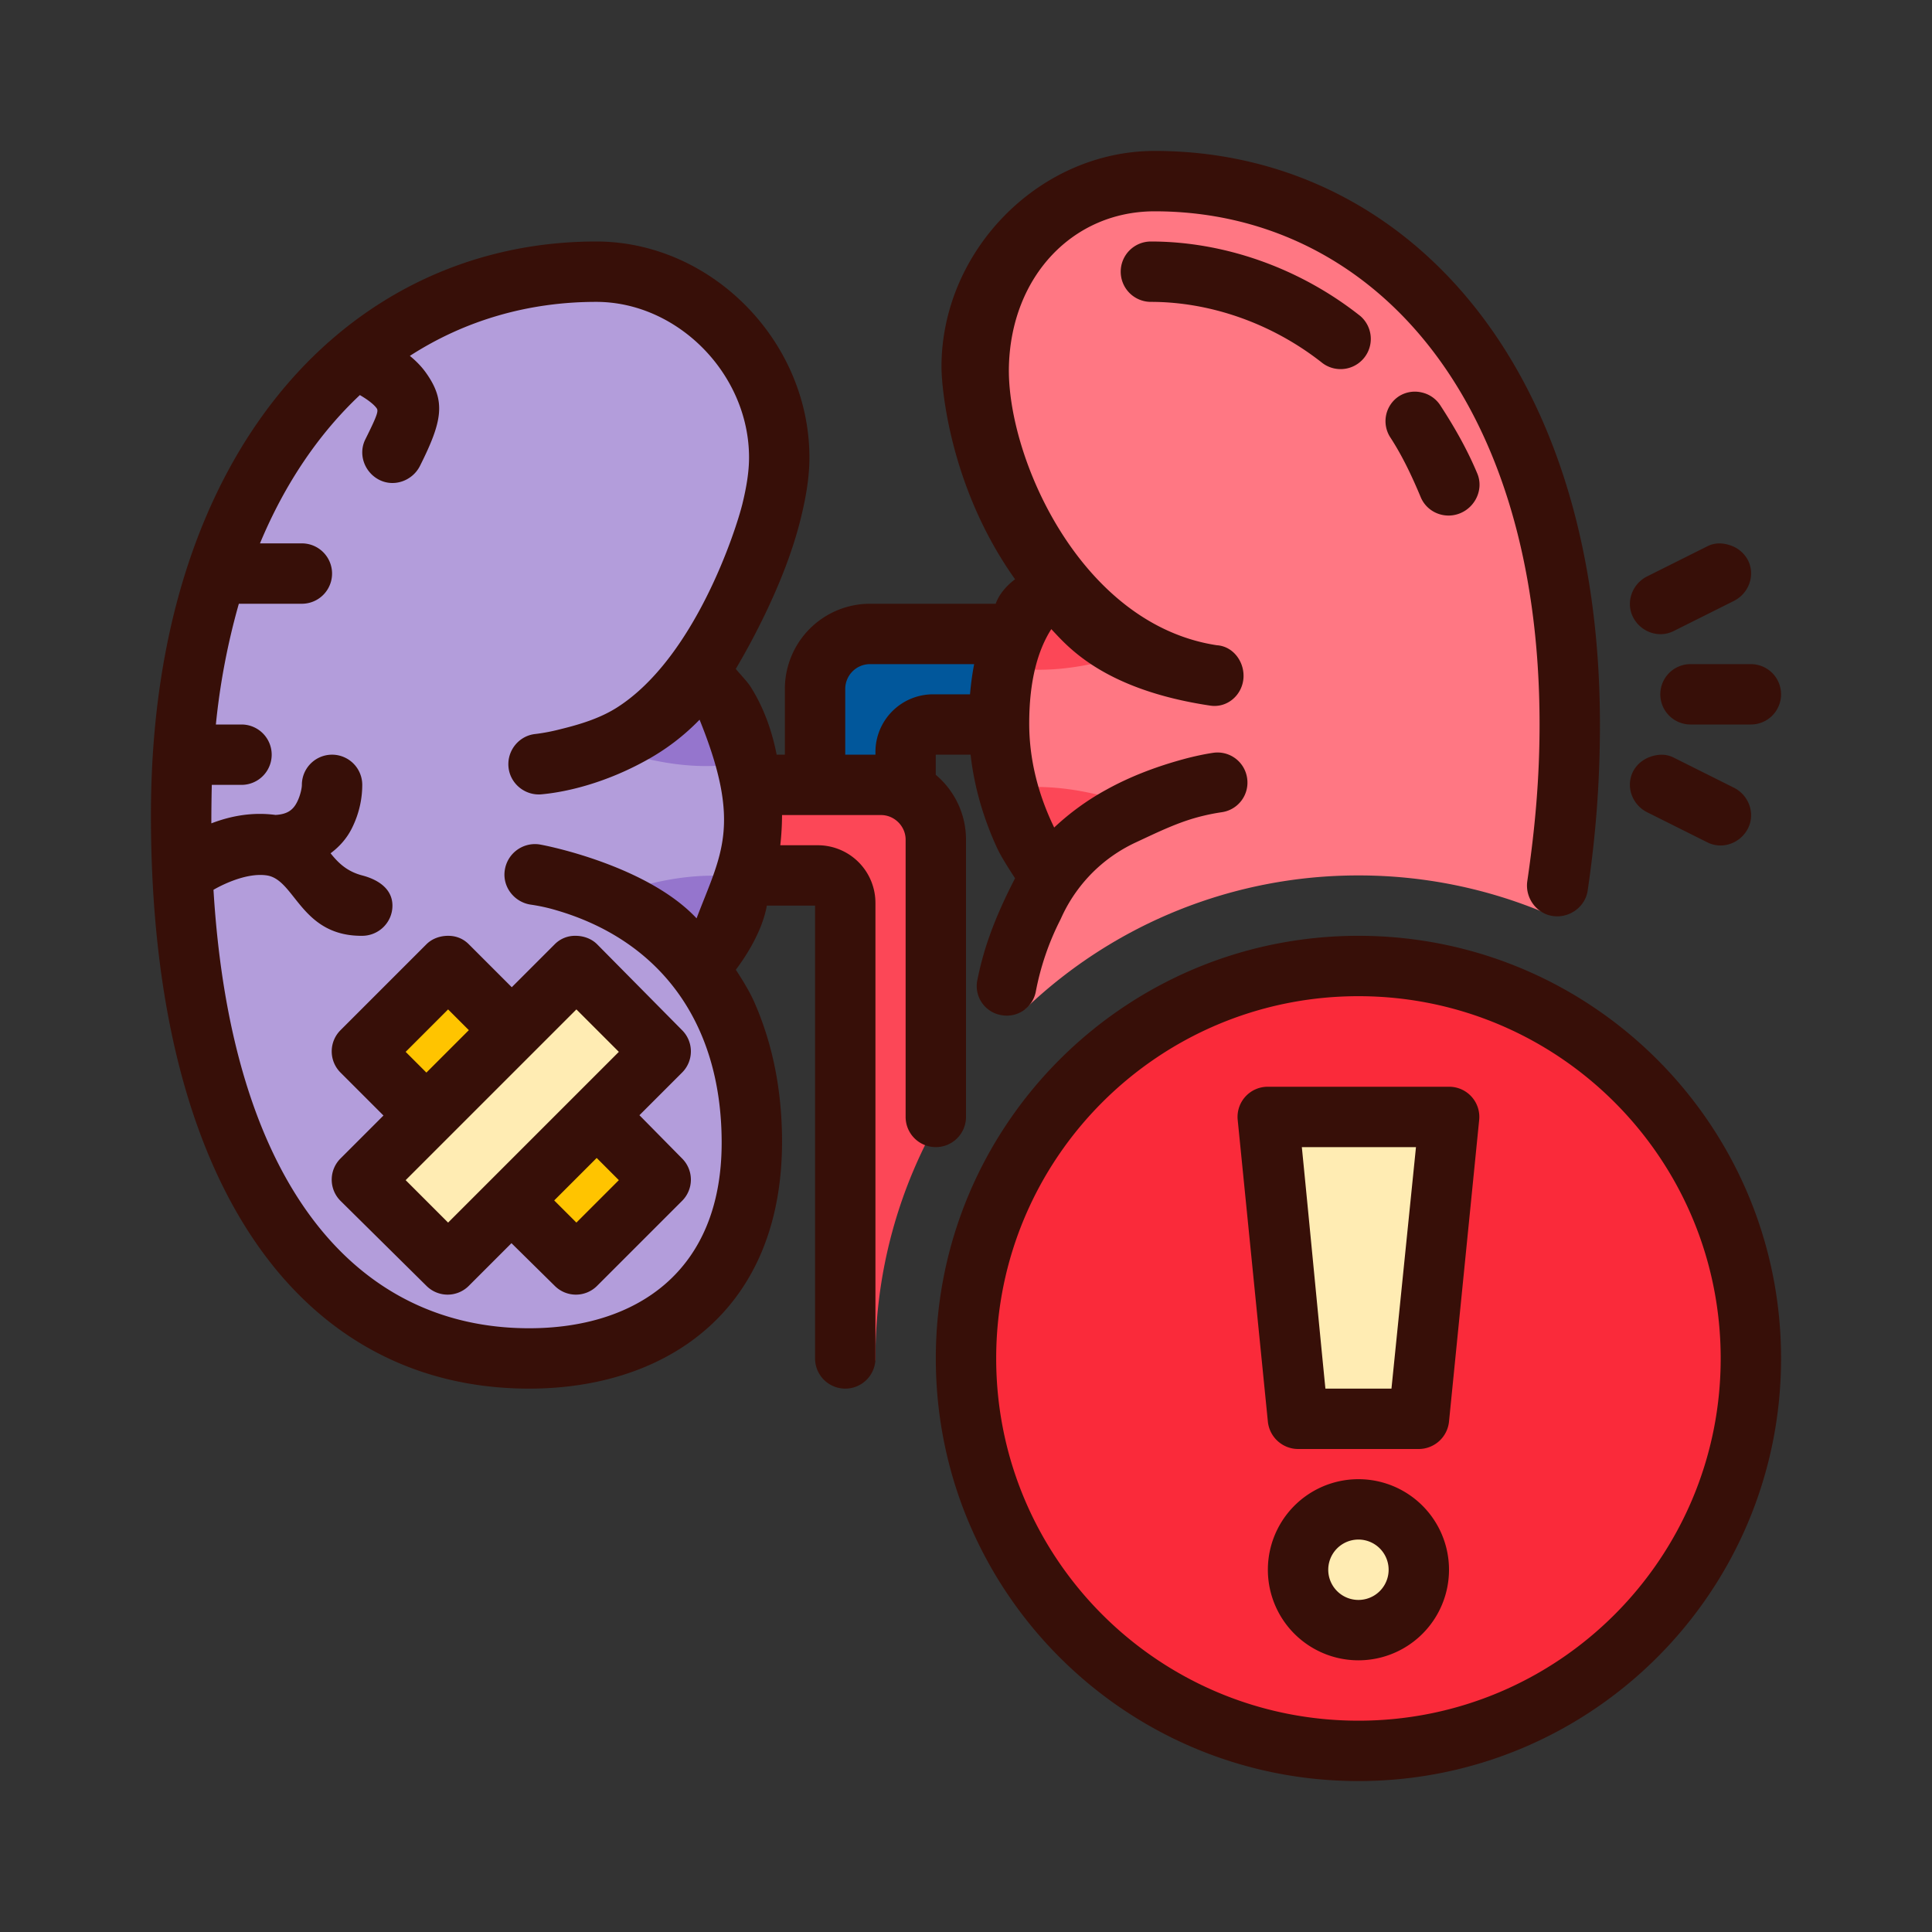 <svg xmlns="http://www.w3.org/2000/svg" version="1.1" xmlns:xlink="http://www.w3.org/1999/xlink" width="512" height="512" x="0" y="0" viewBox="0 0 64 64" style="enable-background:new 0 0 512 512" xml:space="preserve" fill-rule="evenodd" class=""><rect x="0" y="0" width="64" height="64" fill="#333333" stroke="none"/><g><path fill="#01579b" d="M31 24v3c0 .552-4 .552-4 0v-4.2c0-1.546.254-1.8 1.8-1.8H37c.552 0 .552 3 0 3z" opacity="1" data-original="#01579b"></path><path fill="#fc4757" d="M31.202 36.9A15.915 15.915 0 0 0 29 45c0 .336-1 .552-1 0V29h-4c-.552 0-.552-3 0-3h5.2c.784 0 1.494.065 2.002.331z" opacity="1" data-original="#fc4757"></path><path fill="#b39ddb" d="M19.749 9c3.254 0 6.049 2.832 6.049 6.146 0 2.337-1.51 5.169-2.266 6.471a1 1 0 0 0 .125 1.174c.577.636 1.241 1.899 1.241 4.193 0 2.091-.826 3.775-1.331 4.611a.999.999 0 0 0 .01 1.048c.521.83 1.321 2.547 1.321 5.158 0 1.855-.468 3.245-1.181 4.282C22.051 44.503 19.048 45 17.525 45 11.931 45 6 40.527 6 27.002S14.052 9 19.749 9z" opacity="1" data-original="#b39ddb" class=""></path><path fill="#ff7783" d="M33.18 33.42c.214-1.846.82-3.104 1.243-3.777a.999.999 0 0 0 .01-1.048c-.505-.836-1.331-2.52-1.331-4.611 0-2.294.664-3.557 1.241-4.193a1 1 0 0 0 .125-1.174c-.756-1.302-2.266-4.134-2.266-6.471C32.202 8.832 34.997 6 38.251 6 43.948 6 52 10.477 52 24.002c0 2.346-.178 4.42-.503 6.245h-.298A15.938 15.938 0 0 0 45 29a15.947 15.947 0 0 0-11.037 4.42z" opacity="1" data-original="#ff7783"></path><path fill="#9575cd" fill-rule="nonzero" d="M23.656 31.444c-1.786-1.26-3.908-1.547-3.908-1.547s2.419-1.199 4.877-.812a9.609 9.609 0 0 1-.969 2.359zM24.748 25.236c-2.569.564-5.215-.748-5.215-.748s2.294-.31 4.12-1.702a.018.018 0 0 0 .004.005c.409.451.862 1.218 1.091 2.445z" opacity="1" data-original="#9575cd"></path><path fill="#fa2a3a" d="M32 45c0-7.18 5.82-13 13-13s13 5.82 13 13-5.82 13-13 13-13-5.82-13-13z" opacity="1" data-original="#fa2a3a" class=""></path><path fill="#ffecb3" d="M42 37h5.911l.004.015c-.016.012-.004.03.018.046.013.023.03.037.044.022l.014.005L47 47h-4zm1 15a2 2 0 1 1 3.999-.001A2 2 0 0 1 43 52z" opacity="1" data-original="#ffecb3" class=""></path><path fill="#ffc400" d="M12 34.828 14.828 32l7.072 7.071-2.829 2.828z" opacity="1" data-original="#ffc400"></path><path fill="#ffecb3" d="m19.071 32 2.828 2.828-7.071 7.071L12 39.071z" opacity="1" data-original="#ffecb3" class=""></path><path fill="#fc4757" fill-rule="nonzero" d="M33.389 26.136c2.433-.354 4.806.822 4.806.822s-2.07.28-3.842 1.501a9.6 9.6 0 0 1-.964-2.323zM34.372 19.758c1.784 1.254 3.899 1.54 3.899 1.54s-2.494 1.237-4.991.792c.237-1.142.67-1.866 1.063-2.299l.029-.033z" opacity="1" data-original="#fc4757"></path><path fill="#370f08" d="M38.25 5c-3.813 0-7.062 3.296-7.062 7.156 0 .635.257 3.97 2.437 7.032.004.006-.465.314-.641.812h-4.171A2.821 2.821 0 0 0 26 22.813V25h-.272c-.177-.899-.48-1.655-.884-2.281-.099-.153-.476-.551-.469-.563.33-.558.66-1.171.969-1.812.524-1.09.938-2.165 1.187-3.188.174-.711.282-1.366.282-2 0-3.86-3.25-7.156-7.063-7.156C11.639 8 5 14.842 5 27c0 12.449 5.094 19 12.531 19 4.484 0 8.375-2.53 8.375-8.187 0-1.798-.354-3.351-.937-4.657-.196-.438-.594-1.031-.594-1.031.034-.053.835-1.055 1.028-2.125H27v15a1 1 0 0 0 2 0V29.906A1.91 1.91 0 0 0 27.094 28h-1.246c.037-.329.057-.663.058-1h3.282c.441 0 .812.371.812.813V37a1 1 0 0 0 2 0v-9.187c0-.858-.389-1.629-1-2.146V25h1.152c.123 1.089.434 2.128.879 3.094.157.341.543.919.594 1-.814 1.577-1.082 2.558-1.25 3.375a.977.977 0 0 0 .781 1.156.978.978 0 0 0 1.157-.781 8.894 8.894 0 0 1 .812-2.375c.085-.166.681-1.716 2.5-2.563.644-.3 1.294-.62 1.969-.812.402-.114.717-.164.875-.188a.99.99 0 0 0 .844-1.125.99.99 0 0 0-1.125-.843c-.239.035-.635.11-1.125.25-.813.23-1.64.543-2.407.968a8.434 8.434 0 0 0-1.735 1.257l-.077-.163c-.471-1.021-.75-2.129-.75-3.281 0-1.42.286-2.434.732-3.128.515.54 1.69 2 5.268 2.534.546.081 1.033-.326 1.094-.875.06-.549-.324-1.09-.875-1.125-4.539-.686-6.977-6.283-6.891-9.258C33.507 9.142 35.548 7 38.25 7 45.244 7 51 12.934 51 24c0 1.767-.145 3.408-.406 5.188-.08.546.297 1.076.844 1.156.546.08 1.076-.298 1.156-.844.275-1.871.406-3.63.406-5.5 0-12.157-6.638-19-14.75-19zM28 25h1v-.094A1.91 1.91 0 0 1 30.906 23h1.227c.03-.351.076-.684.137-1h-3.457a.822.822 0 0 0-.813.813zm-3.187-9.844c0-2.762-2.362-5.156-5.063-5.156-2.233 0-4.339.605-6.173 1.789.212.173.385.353.525.547.681.948.553 1.613-.188 3.094-.247.494-.85.715-1.344.469-.494-.247-.715-.85-.468-1.344.406-.814.438-.943.375-1.031-.084-.116-.257-.262-.556-.437C10.579 14.35 9.449 15.992 8.612 18H10a1 1 0 0 1 0 2H7.912a22.917 22.917 0 0 0-.761 4H8a1 1 0 0 1 0 2h-.984a57.694 57.694 0 0 0-.015 1.275c.697-.268 1.408-.375 2.128-.279.393-.024.58-.164.715-.433.105-.212.156-.454.156-.563a1 1 0 0 1 2 0c0 .391-.074.899-.344 1.438-.17.34-.413.61-.705.828.251.315.538.6 1.049.734.534.14 1 .448 1 1s-.448.996-1 1c-1.243.01-1.796-.687-2.252-1.262-.289-.366-.54-.682-.904-.738-.766-.117-1.716.443-1.772.476C7.66 39.242 11.79 44 17.531 44c3.513 0 6.392-1.857 6.375-6.187-.016-4.033-2.12-6.677-5.468-7.657a5.868 5.868 0 0 0-.844-.187c-.548-.074-.949-.578-.875-1.125a1.012 1.012 0 0 1 1.125-.875c.239.032 3.595.703 5.231 2.452.806-2.124 1.517-3.08.099-6.58a7.419 7.419 0 0 1-1.768 1.347c-1.3.721-2.57 1.043-3.468 1.125-.55.049-1.044-.357-1.094-.907s.356-1.044.906-1.093a6.43 6.43 0 0 0 .813-.157c.642-.157 1.304-.356 1.875-.718 2.578-1.64 3.943-5.879 4.156-6.75.138-.565.219-1.07.219-1.532zM31 45c0-7.732 6.268-14 14-14s14 6.268 14 14-6.268 14-14 14-14-6.268-14-14zm26 0c0-6.627-5.373-12-12-12s-12 5.373-12 12 5.373 12 12 12 12-5.373 12-12zm-16-7.906A.999.999 0 0 1 42 36h6a.999.999 0 0 1 1 1.094l-1 10A1.01 1.01 0 0 1 47 48h-4a1.01 1.01 0 0 1-1-.906zm5.906.906h-3.781c.101 1.012.256 2.609.407 4.17.144 1.486.285 2.941.374 3.83h2.188zM45 49a3 3 0 1 0 0 6 3 3 0 0 0 0-6zm0 2a1 1 0 1 1 0 2 1 1 0 0 1 0-2zm2.094-38a.985.985 0 0 0-.75.125.987.987 0 0 0-.281 1.375c.388.598.704 1.26 1 1.969.212.509.802.744 1.312.531s.775-.803.563-1.312c-.343-.82-.765-1.551-1.219-2.25a.992.992 0 0 0-.625-.438zm-9.969-4a1 1 0 0 1 1-1c2.377 0 4.883.842 6.938 2.469a1.001 1.001 0 0 1-1.25 1.562C42.117 10.688 40.057 10 38.125 10a1 1 0 0 1-1-1zm16.969 16.563c.123-.247.351-.42.594-.5.242-.081.503-.093.75.031l2 1c.494.247.715.85.468 1.344s-.849.715-1.343.468l-2-1c-.494-.247-.716-.849-.469-1.343zm3.219-7.5c-.243-.081-.503-.093-.75.031l-2 1c-.494.247-.716.85-.469 1.344s.85.715 1.344.468l2-1c.494-.247.715-.849.468-1.343a1.02 1.02 0 0 0-.593-.5zM55 23a1 1 0 0 1 1-1h2a1 1 0 0 1 0 2h-2a1 1 0 0 1-1-1zm-36.625 8.281a.942.942 0 0 1 .688-.281c.255 0 .523.086.718.281l2.813 2.844a.991.991 0 0 1 0 1.406l-1.412 1.412 1.412 1.432a.991.991 0 0 1 0 1.406l-2.813 2.813a.991.991 0 0 1-1.406 0l-1.432-1.412-1.412 1.412a.991.991 0 0 1-1.406 0l-2.844-2.813a.991.991 0 0 1 0-1.406l1.422-1.422-1.422-1.422a.991.991 0 0 1 0-1.406l2.844-2.844c.195-.195.463-.281.719-.281s.492.086.687.281l1.422 1.422zm-2.844 2.844-.687-.687-1.406 1.406.687.687zm3.563 6.375-.735-.734 1.407-1.407.734.735zm1.406-5.656-1.406-1.406-5.656 5.656 1.406 1.406z" opacity="1" data-original="#370f08" class=""></path></g></svg>
